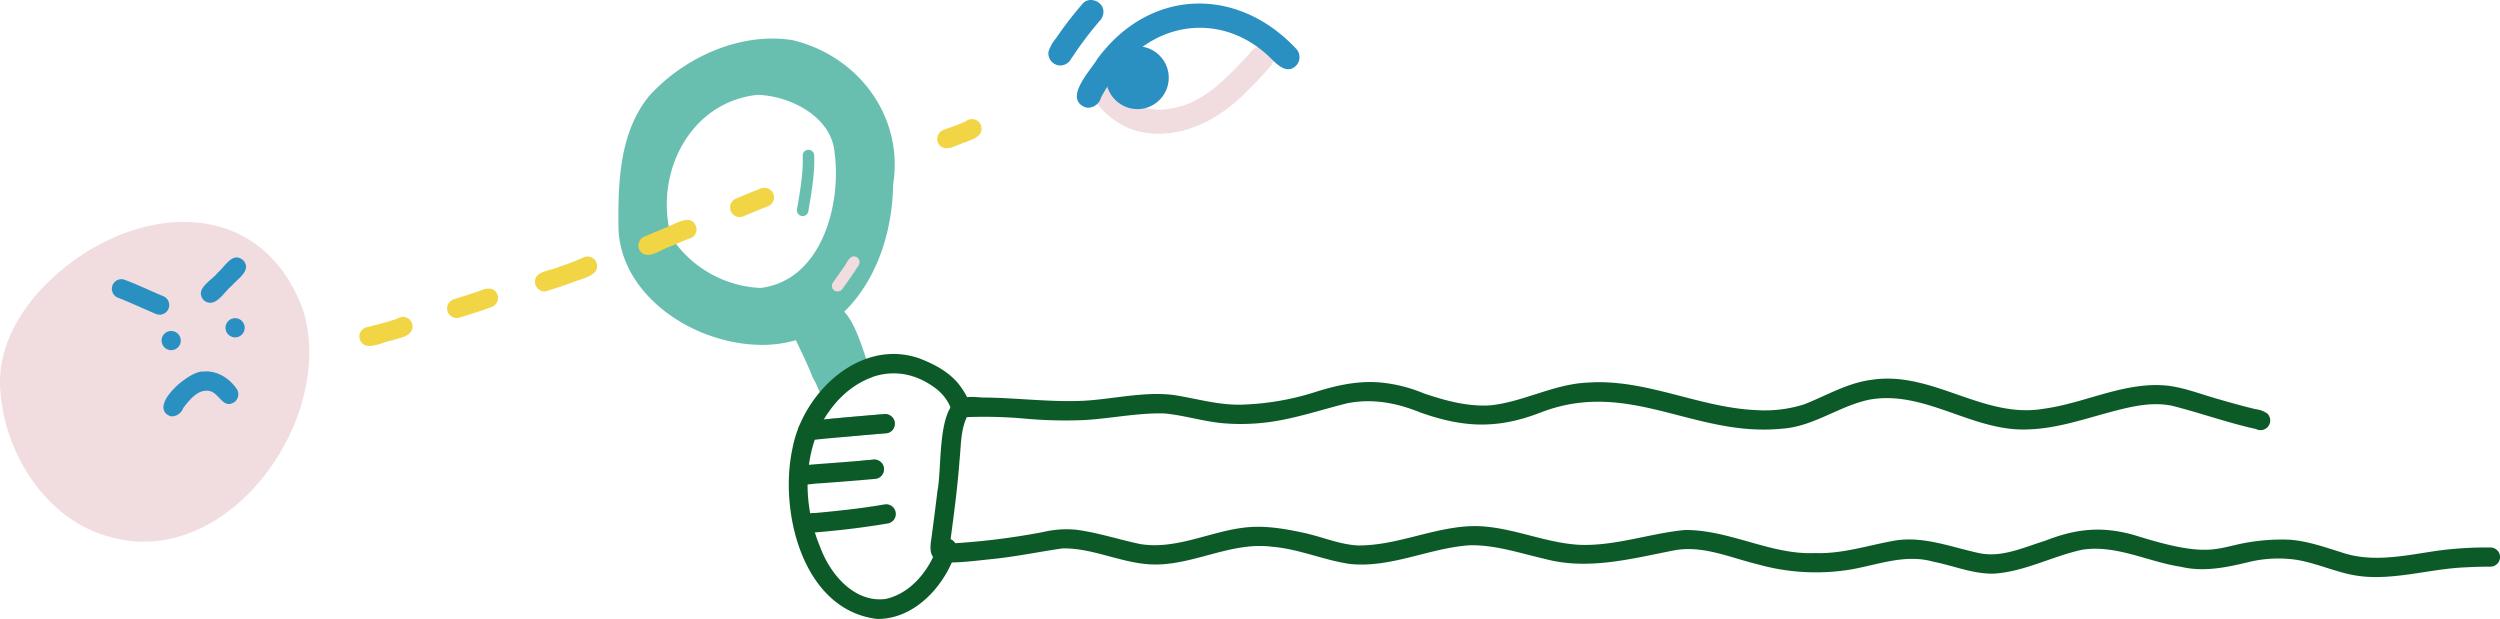 <svg xmlns="http://www.w3.org/2000/svg" viewBox="0 0 651.77 161.32"><defs><style>.cls-1{fill:#68bfaf;}.cls-2{fill:#f1dce0;}.cls-3{fill:#0d5a29;}.cls-4{fill:#f2d545;}.cls-5{fill:#2a90c1;}</style></defs><title>L2_gazeEmo</title><g id="Layer_2" data-name="Layer 2"><g id="magnifying_glass" data-name="magnifying glass"><path class="cls-1" d="M187.88,88.37c-13.21-3.57-26.26-14.44-26.64-29-.13-11.76.22-24.79,8-34.35C178.3,15,193,8.28,206.65,10.47c17.15,4.11,29,19.92,26.2,37.64-.37,22.24-13,41.81-34.21,41.81A39.89,39.89,0,0,1,187.88,88.37ZM175,61.81a29.39,29.39,0,0,0,23.32,13.26c16-2,21.17-22,19.22-35.64-1-9.18-11.73-14.51-20.11-14.7C179.6,26.67,170.44,45.58,175,61.81Z"/><path class="cls-1" d="M211.82,98.3c-2.44-6.5-6.47-12.65-7.89-19.44.76-7.84,10.41-6.77,11.56.45,6.7-.85,9.28,12.08,12,19a23.83,23.83,0,0,0-11.64,9.41C214.39,104,213.1,100.39,211.82,98.3Z"/><path class="cls-1" d="M225.55,122.66c-.35-.85-.71-1.7-1.05-2.55l3.1-.28a2.5,2.5,0,0,1,.68,5l-1.11.1A5.37,5.37,0,0,1,225.55,122.66Z"/><path class="cls-1" d="M216.44,109.19q7-.66,14-1.22a2.71,2.71,0,0,1,1.1.12h0l1.42,3.55a2.35,2.35,0,0,1-1.84,1.28c-3.52.28-7,.6-10.55.91l-1.92.17C217.85,112.52,217.12,110.87,216.44,109.19Z"/><path class="cls-1" d="M209.06,56.33a1.5,1.5,0,0,1-1.28-1.69c.77-4.65,1.66-9.35,1.49-14.08a1.5,1.5,0,0,1,3,0c.17,4.87-.73,9.7-1.52,14.49a1.54,1.54,0,0,1-1.48,1.3Z"/><path class="cls-2" d="M217.46,75.72a1.52,1.52,0,0,1-.27-2.1c.91-1.25,1.79-2.52,2.67-3.79.93-1.11,1.64-3.73,3.52-2.78a1.51,1.51,0,0,1,.54,2c-1.38,2.17-2.84,4.28-4.36,6.35a1.45,1.45,0,0,1-1.18.57A1.47,1.47,0,0,1,217.46,75.72Z"/><path class="cls-3" d="M611.1,149.38c-4.2-1.11-8.26-2.77-12.57-3.46a33,33,0,0,0-11.79.5c-6,1.45-12,2.8-18.15,1.35-8.57-1.3-16.85-5.8-25.69-4.46-7.82,1.68-15.13,5.77-23.2,6.25-5.38.08-10.48-2.11-15.71-3.13-7.38-2.1-14.57.89-21.82,2.1a55.94,55.94,0,0,1-24-1.43c-7.08-1.71-14.25-5-21.67-3.62-11.05,2.15-22.42,5.24-33.63,2.26-6.45-1.48-12.9-3.68-19.59-3.59-10.59.68-20.63,6-31.34,4.88-6.88-1-13.33-3.93-20.32-4.49-10.05-1.29-19.21,4.13-29.11,4.6-4.52.25-8.87-.91-13.22-2.07-4-1.08-8.08-2.16-12.26-2.1-6.46.93-12.87,2.3-19.38,2.88-2.95.33-5.89.67-8.84.78-1.55,0-3.27.2-4.66-.61-2.27-1.4-1.48-4.33-1.21-6.52.51-3.83,1-7.66,1.46-11.5,1.2-6-.05-20.64,5.33-23.77,1.94-1.06,4.22-.73,6.33-.6,8.77.05,17.51,1.25,26.27.86,7.81-.4,15.64-2.45,23.46-1.54,6.18.94,12.25,2.84,18.56,2.52a69.66,69.66,0,0,0,18-3.09c5.85-1.89,11.9-3.28,18.08-2.61a39.35,39.35,0,0,1,10.86,2.82c5.57,1.87,11.39,3.48,17.31,3.08,8.64-.92,16.5-5.54,25.27-5.92,15.07-1.1,29,6.5,43.86,7.16a34.05,34.05,0,0,0,12.65-1.5c5.75-2.26,11.2-5.55,17.43-6.37,7.9-1.25,15.16,1.27,22.39,3.79s14.59,5.09,22.49,3.75c11-1.45,21.43-7.3,32.71-6,4.61.62,9,2.42,13.45,3.62,3,.88,6.09,1.73,9.17,2.47a6.64,6.64,0,0,1,3.13,1.18,2.53,2.53,0,0,1-3,4c-7.4-1.63-14.54-4.21-21.87-6.06-5.58-1.16-11.2.34-16.59,1.77-6.85,1.86-13.69,4.16-20.85,4.39-6.68.34-13-1.86-19.23-4.06-7.34-2.58-14.63-5.16-22.46-3.65-7.87,1.71-14.56,7.08-22.77,7.54-9.56.92-18.09-1.25-26.46-3.41-11.59-3-22.89-6-36.27-.82-11.25,4.35-20,4-31.33,0-6.18-2.53-12.64-3.75-19.23-2.38-7.06,1.76-14,4.17-21.25,5a54.69,54.69,0,0,1-10.78.19c-5.22-.44-10.25-2.08-15.47-2.57-6.92-.18-13.75,1.28-20.64,1.71a116.39,116.39,0,0,1-15.72-.36,118.78,118.78,0,0,0-15.18-.39c-1.64,3.52-1.49,7.56-1.9,11.35-.52,7.23-1.52,14.41-2.47,21.6a183.81,183.81,0,0,0,24.3-3,26.25,26.25,0,0,1,8.65-.59c5.62.75,11.05,2.55,16.59,3.72,9.18,1.53,17.87-3.1,26.83-4.24,5.34-.71,10.71.2,15.92,1.34,4.68,1,9.15,3,14,3.27,9.88.1,19.11-4.47,28.94-5s19.11,4.32,28.9,4.84c9.29.35,18.19-2.95,27.34-3.86,5.68-.08,11.13,1.48,16.58,3,5.75,1.64,11.51,3.29,17.54,3,7.12.27,13.92-2.07,20.86-3.27,7.49-1.19,14.77,1.8,22,3.32,5.88,1.18,11.58-1.58,17.09-3.26,8.23-3.24,15.19-3.88,23.76-1.3,16.53,5.19,19.87,3.76,26.14,2.33A52.08,52.08,0,0,1,597,140.71c4.61.35,9,1.91,13.34,3.26,8.24,2.88,17,.77,25.32-.42a96.81,96.81,0,0,1,13.62-.82,2.5,2.5,0,0,1,0,5c-2.56,0-5.11.1-7.66.24-7.35.46-14.78,2.47-22.16,2.47A31,31,0,0,1,611.1,149.38Z"/><path class="cls-3" d="M228.21,161.31c-19.1-2.69-25.12-28.16-21.62-44.34,2.69-14.52,17.6-28.85,33-23.57,3.85,1.47,7.7,3.46,10.34,6.71,1.73,2.22,5.48,7.91.54,8.62-1.88,0-2.32-1.69-2.9-3.08a12.56,12.56,0,0,0-4.19-4.81c-11.16-7.86-23.22-1.5-29.11,9.43-5.1,9.91-4.69,22.22-.44,32.36,2.56,7,8.84,14.54,17,13.53,6.76-1.43,11.63-7.75,13.67-14a2.5,2.5,0,0,1,4.82,1.32c-2.71,8.93-10.61,17.89-20.5,17.89Z"/><path class="cls-3" d="M209,114.32a2.52,2.52,0,0,1,1.19-4.46c1.38-.15,2.78-.37,4.17-.48q8-.75,16.09-1.42a2.5,2.5,0,0,1,.68,5c-3.52.28-7,.59-10.54.91-2.55.23-5.09.44-7.63.72-.75.06-1.55.27-2.32.27A2.61,2.61,0,0,1,209,114.32Z"/><path class="cls-3" d="M206.82,123.81a2.53,2.53,0,0,1,2.48-2.5c6.1-.53,12.21-.89,18.3-1.48a2.5,2.5,0,0,1,.68,5c-4.91.48-9.83.83-14.76,1.2-1,0-2.37.29-3.59.29C208.32,126.27,207,125.82,206.82,123.81Z"/><path class="cls-3" d="M208.54,136.38c0-2.2,2.19-2.65,3.89-2.63,2.7-.23,5.39-.52,8.08-.82,3.4-.38,6.8-.85,10.18-1.44a2.5,2.5,0,0,1,.67,5c-6.72,1.13-13.52,1.92-20.32,2.43h-.13A2.51,2.51,0,0,1,208.54,136.38Z"/><path class="cls-4" d="M244.54,37.18a2.52,2.52,0,0,1,1.34-3.28c2-.71,4-1.39,5.89-2.27a2.62,2.62,0,0,1,2.9-.25,2.54,2.54,0,0,1,.89,3.43c-.86,1.3-2.52,1.69-3.89,2.27-1.43.41-3.33,1.57-4.9,1.57A2.34,2.34,0,0,1,244.54,37.18Z"/><path class="cls-4" d="M190.52,55.07a2.53,2.53,0,0,1,1.33-3.28c2.15-.89,4.3-1.82,6.48-2.64a2.54,2.54,0,0,1,3.28,1.34,2.52,2.52,0,0,1-1.33,3.27c-2.19.82-4.33,1.74-6.49,2.64a2.36,2.36,0,0,1-.94.19A2.54,2.54,0,0,1,190.52,55.07Z"/><path class="cls-4" d="M166.63,65A2.53,2.53,0,0,1,168,61.68c1.86-.77,3.72-1.56,5.57-2.35,2.45-.87,7-4.06,8,.12a2.53,2.53,0,0,1-2,2.8c-1.56.58-3.08,1.27-4.61,1.93-1.72.46-4.13,2.27-6.05,2.27A2.41,2.41,0,0,1,166.63,65Z"/><path class="cls-4" d="M139.55,74.1c-.72-3.49,3.93-3.46,6.14-4.51A63.75,63.75,0,0,0,152,67.17a2.54,2.54,0,0,1,3.35.94c1.74,3.85-4,4.51-6.42,5.64-2.07.75-4.18,1.43-6.28,2.09A2.19,2.19,0,0,1,142,76,2.57,2.57,0,0,1,139.55,74.1Z"/><path class="cls-4" d="M116.63,81A2.52,2.52,0,0,1,118.38,78c2.23-.68,4.45-1.41,6.67-2.15,1.78-.86,4-1.1,4.71,1.17a2.57,2.57,0,0,1-1.91,3.13c-2.7,1-5.41,1.83-8.14,2.67a2.16,2.16,0,0,1-.66.1A2.56,2.56,0,0,1,116.63,81Z"/><path class="cls-4" d="M93.78,88.4a2.51,2.51,0,0,1,1.74-3.07c2.46-.61,4.93-1.22,7.35-2,.94-.31,1.81-1,2.86-.62a2.53,2.53,0,0,1,1.75,3.08c-.73,2.13-3.4,2.26-5.22,2.95-1.61.23-4,1.45-5.92,1.45A2.46,2.46,0,0,1,93.78,88.4Z"/><path class="cls-2" d="M297.77,34.46c-5.72-1.09-10.47-5.05-13.52-9.88a3.15,3.15,0,1,1,5.44-3.18A14.73,14.73,0,0,0,306,28.14c8.21-1.49,14-8.13,19.53-13.87,1.16-1.77,3.36-3.15,5.3-1.62a3.16,3.16,0,0,1,.57,4.42,77,77,0,0,1-5.73,6.11c-6.13,6.55-14.5,11.68-23.54,11.68A24,24,0,0,1,297.77,34.46Z"/><path class="cls-5" d="M283,28c-5.82-2.31,1.27-9.54,3.09-12.64C299.6-3,322.43-3.79,337.88,12.67a3.17,3.17,0,0,1,0,4.46c-2.25,2.22-4.71-.08-6.4-1.76-11.15-11.24-27.66-10.73-38.19,1a52.74,52.74,0,0,0-6.23,9,3.54,3.54,0,0,1-3.26,2.7A3.44,3.44,0,0,1,283,28Z"/><path class="cls-5" d="M288.32,20.26a8.19,8.19,0,1,1,8.19,8.19A8.27,8.27,0,0,1,288.32,20.26Z"/><path class="cls-5" d="M276.05,17.05a3.17,3.17,0,0,1-2.7-3.55A9.73,9.73,0,0,1,275.3,10a94.18,94.18,0,0,1,7-9.09c1.81-2,5.49-.45,5.37,2.23a3.32,3.32,0,0,1-1,2.33,96.1,96.1,0,0,0-7.49,10l.18-.34a1.33,1.33,0,0,1,.05-.19,3.2,3.2,0,0,1-3,2.13A3,3,0,0,1,276.05,17.05Z"/><path class="cls-2" d="M28.74,140C11.51,135.48.38,117.08,0,99.91c-.1-11.32,6.7-21.4,15-28.6C35.93,53,68,50.89,79,80.8c7.91,25.45-14.23,60.41-41.58,60.42A32.44,32.44,0,0,1,28.74,140Z"/><path class="cls-5" d="M40.63,81.84C37.53,80.53,34,78.9,31,77.7a2.5,2.5,0,0,1,1.33-4.82c3.48,1.28,6.84,2.93,10.27,4.35a2.5,2.5,0,0,1-1,4.8A2.23,2.23,0,0,1,40.63,81.84Z"/><path class="cls-5" d="M53.09,78.24c-2.49-2.91,2.09-5.08,3.65-7.12,1.89-1.54,3.92-5.69,6.67-3.25,2.31,2.55-1.46,4.83-3,6.63C58.8,75.76,57,78.94,54.8,78.94A2.61,2.61,0,0,1,53.09,78.24Z"/><path class="cls-5" d="M42.13,88.79a2.5,2.5,0,1,1,2.5,2.5A2.52,2.52,0,0,1,42.13,88.79Z"/><path class="cls-5" d="M58.79,85.45a2.5,2.5,0,1,1,2.5,2.5A2.52,2.52,0,0,1,58.79,85.45Z"/><path class="cls-5" d="M43.78,108.2c-4.65-2.88,5.81-11.75,9.28-11.33,3.43-.33,6.64,1.66,8.57,4.4a2.54,2.54,0,0,1-.45,3.51c-3.09,2.11-4-2.51-6.75-2.88-2.92-.42-5.07,2.43-6.67,4.49A3.26,3.26,0,0,1,45,108.55,2.3,2.3,0,0,1,43.78,108.2Z"/></g></g></svg>